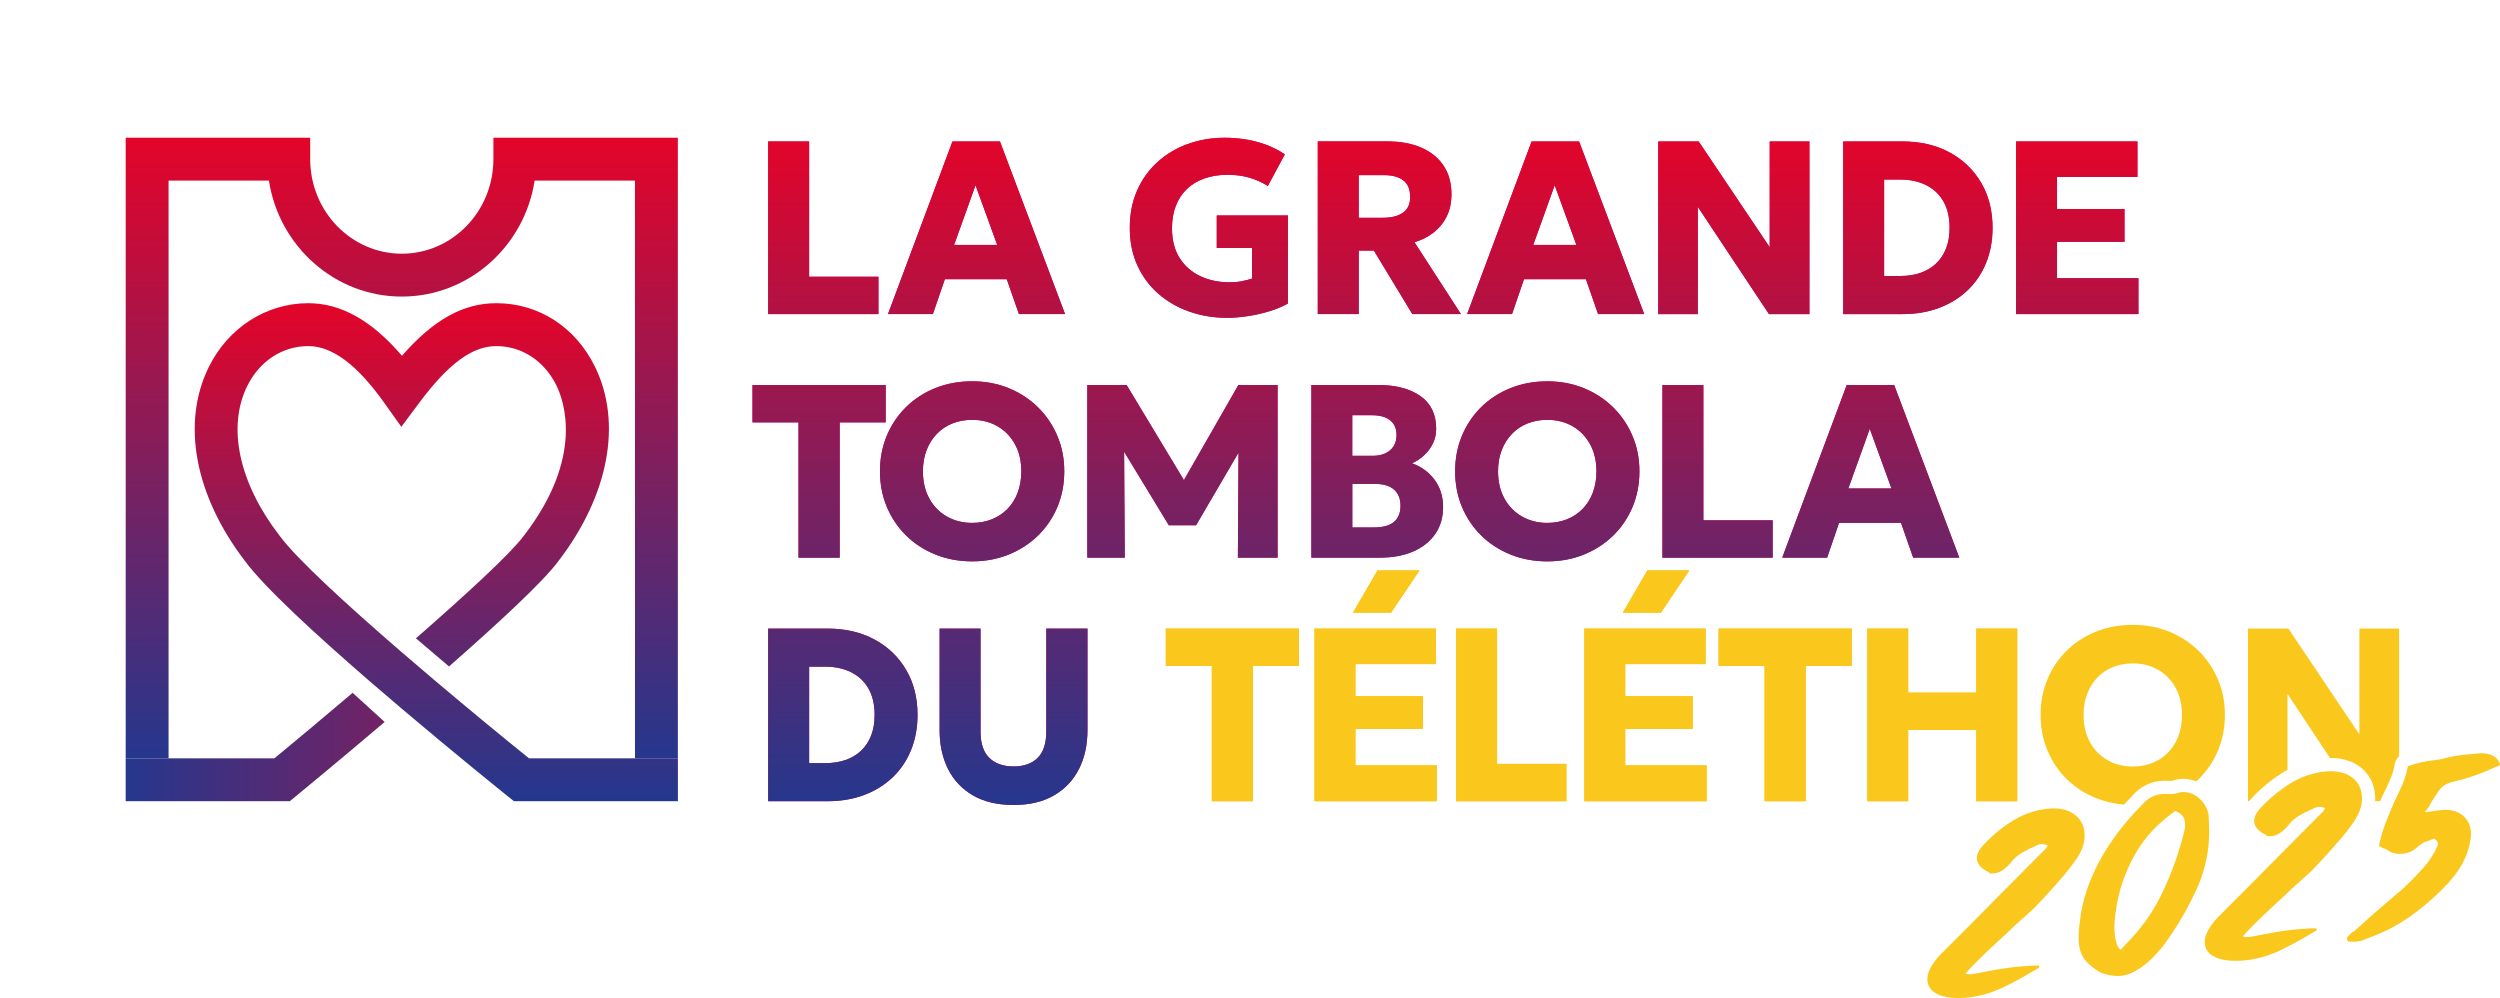 <svg viewBox="0 0 1000 399.22" xmlns:xlink="http://www.w3.org/1999/xlink" xmlns="http://www.w3.org/2000/svg" data-name="Calque 1" id="Calque_1">
  <defs>
    <style>
      .cls-1 {
        fill: url(#Dégradé_sans_nom_376-14);
      }

      .cls-2 {
        fill: url(#Dégradé_sans_nom_376-13);
      }

      .cls-3 {
        fill: url(#Dégradé_sans_nom_376-12);
      }

      .cls-4 {
        fill: url(#Dégradé_sans_nom_376-11);
      }

      .cls-5 {
        fill: url(#Dégradé_sans_nom_376-16);
      }

      .cls-6 {
        fill: url(#Dégradé_sans_nom_376-17);
      }

      .cls-7 {
        fill: url(#Dégradé_sans_nom_376-10);
      }

      .cls-8 {
        fill: url(#Dégradé_sans_nom_376-15);
      }

      .cls-9 {
        fill: #e5007e;
      }

      .cls-10 {
        fill: url(#Dégradé_sans_nom_416);
      }

      .cls-11 {
        fill: url(#Dégradé_sans_nom_376);
      }

      .cls-12 {
        fill: url(#Dégradé_sans_nom_401);
      }

      .cls-13 {
        fill: url(#Dégradé_sans_nom_405);
      }

      .cls-14 {
        fill: url(#Dégradé_sans_nom_376-9);
      }

      .cls-15 {
        fill: url(#Dégradé_sans_nom_376-8);
      }

      .cls-16 {
        fill: url(#Dégradé_sans_nom_376-7);
      }

      .cls-17 {
        fill: url(#Dégradé_sans_nom_376-6);
      }

      .cls-18 {
        fill: url(#Dégradé_sans_nom_376-5);
      }

      .cls-19 {
        fill: url(#Dégradé_sans_nom_376-4);
      }

      .cls-20 {
        fill: url(#Dégradé_sans_nom_376-3);
      }

      .cls-21 {
        fill: url(#Dégradé_sans_nom_376-2);
      }

      .cls-22 {
        fill: #fac71c;
      }
    </style>
    <linearGradient gradientUnits="userSpaceOnUse" gradientTransform="translate(0 387.18) scale(1 -1)" y2="88.38" x2="153.87" y1="88.38" x1="50.28" data-name="Dégradé sans nom 401" id="Dégradé_sans_nom_401">
      <stop stop-color="#25378d" offset="0"></stop>
      <stop stop-color="#732264" offset="1"></stop>
    </linearGradient>
    <linearGradient gradientUnits="userSpaceOnUse" y2="55.1" x2="160.72" y1="303.32" x1="160.72" data-name="Dégradé sans nom 416" id="Dégradé_sans_nom_416">
      <stop stop-color="#25378d" offset="0"></stop>
      <stop stop-color="#e40429" offset="1"></stop>
    </linearGradient>
    <linearGradient gradientUnits="userSpaceOnUse" gradientTransform="translate(0 387.18) scale(1 -1)" y2="66.69" x2="174.52" y1="265.88" x1="174.52" data-name="Dégradé sans nom 405" id="Dégradé_sans_nom_405">
      <stop stop-color="#e40429" offset="0"></stop>
      <stop stop-color="#25378d" offset=".99"></stop>
    </linearGradient>
    <linearGradient gradientUnits="userSpaceOnUse" y2="53.47" x2="329.32" y1="321.98" x1="329.32" data-name="Dégradé sans nom 376" id="Dégradé_sans_nom_376">
      <stop stop-color="#25378d" offset="0"></stop>
      <stop stop-color="#e40429" offset="1"></stop>
    </linearGradient>
    <linearGradient xlink:href="#Dégradé_sans_nom_376" x2="390.61" x1="390.61" data-name="Dégradé sans nom 376" id="Dégradé_sans_nom_376-2"></linearGradient>
    <linearGradient xlink:href="#Dégradé_sans_nom_376" y2="53.47" x2="483.55" y1="321.98" x1="483.55" data-name="Dégradé sans nom 376" id="Dégradé_sans_nom_376-3"></linearGradient>
    <linearGradient xlink:href="#Dégradé_sans_nom_376" x2="555.74" x1="555.74" data-name="Dégradé sans nom 376" id="Dégradé_sans_nom_376-4"></linearGradient>
    <linearGradient xlink:href="#Dégradé_sans_nom_376" x2="622.28" x1="622.28" data-name="Dégradé sans nom 376" id="Dégradé_sans_nom_376-5"></linearGradient>
    <linearGradient xlink:href="#Dégradé_sans_nom_376" x2="693.53" x1="693.53" data-name="Dégradé sans nom 376" id="Dégradé_sans_nom_376-6"></linearGradient>
    <linearGradient xlink:href="#Dégradé_sans_nom_376" x2="767.15" x1="767.15" data-name="Dégradé sans nom 376" id="Dégradé_sans_nom_376-7"></linearGradient>
    <linearGradient xlink:href="#Dégradé_sans_nom_376" x2="830.9" x1="830.9" data-name="Dégradé sans nom 376" id="Dégradé_sans_nom_376-8"></linearGradient>
    <linearGradient xlink:href="#Dégradé_sans_nom_376" y2="53.47" x2="327.64" y1="321.98" x1="327.64" data-name="Dégradé sans nom 376" id="Dégradé_sans_nom_376-9"></linearGradient>
    <linearGradient xlink:href="#Dégradé_sans_nom_376" y2="53.47" x2="388.86" y1="321.98" x1="388.86" data-name="Dégradé sans nom 376" id="Dégradé_sans_nom_376-10"></linearGradient>
    <linearGradient xlink:href="#Dégradé_sans_nom_376" y2="53.47" x2="472.98" y1="321.98" x1="472.98" data-name="Dégradé sans nom 376" id="Dégradé_sans_nom_376-11"></linearGradient>
    <linearGradient xlink:href="#Dégradé_sans_nom_376" y2="53.47" x2="550.89" y1="321.98" x1="550.89" data-name="Dégradé sans nom 376" id="Dégradé_sans_nom_376-12"></linearGradient>
    <linearGradient xlink:href="#Dégradé_sans_nom_376" y2="53.47" x2="618.91" y1="321.98" x1="618.91" data-name="Dégradé sans nom 376" id="Dégradé_sans_nom_376-13"></linearGradient>
    <linearGradient xlink:href="#Dégradé_sans_nom_376" y2="53.47" x2="687.02" y1="321.98" x1="687.02" data-name="Dégradé sans nom 376" id="Dégradé_sans_nom_376-14"></linearGradient>
    <linearGradient xlink:href="#Dégradé_sans_nom_376" y2="53.47" x2="748.31" y1="321.98" x1="748.31" data-name="Dégradé sans nom 376" id="Dégradé_sans_nom_376-15"></linearGradient>
    <linearGradient xlink:href="#Dégradé_sans_nom_376" y2="53.47" x2="337.14" y1="321.98" x1="337.14" data-name="Dégradé sans nom 376" id="Dégradé_sans_nom_376-16"></linearGradient>
    <linearGradient xlink:href="#Dégradé_sans_nom_376" y2="53.47" x2="405.42" y1="321.98" x1="405.42" data-name="Dégradé sans nom 376" id="Dégradé_sans_nom_376-17"></linearGradient>
  </defs>
  <path d="M50.28,320.47h65.65l2.37-1.95c3.61-2.97,18.23-15.02,35.56-29.74l-12.81-11.66c-12.11,10.29-23.34,19.66-31.28,26.2h-59.5v17.15h0Z" class="cls-12"></path>
  <path d="M271.16,55.1h-73.8v8.58c0,20.85-16.44,37.8-36.64,37.8s-36.64-16.95-36.64-37.8v-8.58H50.28v248.22h17.15V72.25h40.14c4.04,26.24,26.34,46.38,53.14,46.38s49.1-20.13,53.14-46.38h40.14v231.06h17.15V55.1h0Z" class="cls-10"></path>
  <path d="M254,303.32h-42.41c-9.3-7.49-23.33-19-38.04-31.45l-13.21-11.29c-21.44-18.52-41.77-37.1-48.53-46.33l-.12-.16c-16.1-20.94-20.89-43.24-12.81-59.65,4.93-10.02,14.07-16,24.42-16,9.59,0,19.54,7.42,30.4,22.69l6.83,9.6,7.04-9.45c11.76-15.79,21.3-22.84,30.95-22.84,10.2,0,19.19,5.89,24.05,15.75,3.04,6.17,11.09,28.73-12.88,59.9l-.12.16c-5.11,6.98-23.11,23.52-43.2,41.08l13.23,11.26c19.63-17.23,37.78-34.02,43.74-42.12,20.2-26.31,25.67-55.42,14.61-77.86-7.81-15.86-22.55-25.33-39.43-25.33-13.2,0-25.1,6.56-37.73,21.04-12.1-14.14-24.44-21.04-37.49-21.04-16.79,0-32.04,9.8-39.81,25.58-11.02,22.38-5.58,51.39,14.54,77.61,7.64,10.38,28.2,29.28,49.15,47.43l13.21,11.32c21.86,18.53,41.15,34.03,42.82,35.37l2.35,1.88h65.6v-17.15h-17.15Z" class="cls-13"></path>
  <polygon points="351.37 110.69 323.65 110.69 323.65 56.58 307.27 56.58 307.27 125.64 351.37 125.64 351.37 110.69" class="cls-9"></polygon>
  <polygon points="351.37 110.69 323.65 110.69 323.65 56.58 307.27 56.58 307.27 125.64 351.37 125.64 351.37 110.69" class="cls-11"></polygon>
  <path d="M380.99,56.58l-25.8,69.06h17.96l4.79-13.96h24.76l4.88,13.96h18.45l-26.05-69.06h-18.99ZM381.63,97.97l8.58-23.88,8.68,23.88h-17.27Z" class="cls-9"></path>
  <path d="M380.99,56.58l-25.8,69.06h17.96l4.79-13.96h24.76l4.88,13.96h18.45l-26.05-69.06h-18.99ZM381.63,97.97l8.58-23.88,8.68,23.88h-17.27Z" class="cls-21"></path>
  <path d="M463.39,117.53c3.57,3.11,7.7,5.48,12.41,7.13,4.7,1.64,9.72,2.47,15.05,2.47,2.5,0,5.24-.22,8.21-.67,2.98-.44,5.89-1.1,8.73-1.97,2.84-.87,5.3-1.9,7.37-3.08v-35.22h-28.46v13.02h14.11v12.23c-1.18.39-2.55.74-4.09,1.04-1.55.3-3.17.44-4.88.44-4.31,0-8.21-.81-11.69-2.44-3.49-1.63-6.25-4.05-8.29-7.25-2.04-3.21-3.06-7.19-3.06-11.96,0-3.32.51-6.3,1.53-8.93,1.02-2.63,2.49-4.88,4.42-6.73,1.92-1.86,4.27-3.27,7.03-4.24,2.76-.97,5.87-1.46,9.32-1.46,2.99,0,5.82.37,8.48,1.11,2.66.74,5.18,1.87,7.55,3.38l6.81-12.68c-2.66-1.74-5.38-3.09-8.14-4.05-2.76-.95-5.48-1.62-8.14-2-2.66-.38-5.21-.57-7.65-.57-5.3,0-10.24.83-14.85,2.49-4.6,1.66-8.65,4.07-12.14,7.23-3.49,3.16-6.21,6.95-8.16,11.37-1.96,4.42-2.94,9.41-2.94,14.97s1.02,10.61,3.06,15.05c2.04,4.44,4.84,8.21,8.41,11.32Z" class="cls-9"></path>
  <path d="M463.39,117.53c3.57,3.11,7.7,5.48,12.41,7.13,4.7,1.64,9.72,2.47,15.05,2.47,2.5,0,5.24-.22,8.21-.67,2.98-.44,5.89-1.1,8.73-1.97,2.84-.87,5.3-1.9,7.37-3.08v-35.22h-28.46v13.02h14.11v12.23c-1.18.39-2.55.74-4.09,1.04-1.55.3-3.17.44-4.88.44-4.31,0-8.21-.81-11.69-2.44-3.49-1.63-6.25-4.05-8.29-7.25-2.04-3.21-3.06-7.19-3.06-11.96,0-3.32.51-6.3,1.53-8.93,1.02-2.63,2.49-4.88,4.42-6.73,1.92-1.86,4.27-3.27,7.03-4.24,2.76-.97,5.87-1.46,9.32-1.46,2.99,0,5.82.37,8.48,1.11,2.66.74,5.18,1.87,7.55,3.38l6.81-12.68c-2.66-1.74-5.38-3.09-8.14-4.05-2.76-.95-5.48-1.62-8.14-2-2.66-.38-5.21-.57-7.65-.57-5.3,0-10.24.83-14.85,2.49-4.6,1.66-8.65,4.07-12.14,7.23-3.49,3.16-6.21,6.95-8.16,11.37-1.96,4.42-2.94,9.41-2.94,14.97s1.02,10.61,3.06,15.05c2.04,4.44,4.84,8.21,8.41,11.32Z" class="cls-20"></path>
  <path d="M543.48,100.23h6.07l15.39,25.41h19.44l-18.6-28.76c2.83-.82,5.36-2.1,7.6-3.82,2.24-1.73,4-3.87,5.28-6.44,1.28-2.57,1.92-5.54,1.92-8.93,0-4.44-1.04-8.23-3.13-11.37-2.09-3.14-5.05-5.55-8.88-7.23-3.83-1.68-8.31-2.52-13.44-2.52h-28.02v69.06h16.38v-25.41ZM543.48,70.04h10.02c3.39,0,5.99.7,7.82,2.1,1.83,1.4,2.74,3.59,2.74,6.59s-.96,5.02-2.89,6.36c-1.92,1.35-4.6,2.02-8.02,2.02h-9.67v-17.07Z" class="cls-9"></path>
  <path d="M543.48,100.23h6.07l15.39,25.41h19.44l-18.6-28.76c2.83-.82,5.36-2.1,7.6-3.82,2.24-1.73,4-3.87,5.28-6.44,1.28-2.57,1.92-5.54,1.92-8.93,0-4.44-1.04-8.23-3.13-11.37-2.09-3.14-5.05-5.55-8.88-7.23-3.83-1.68-8.31-2.52-13.44-2.52h-28.02v69.06h16.38v-25.41ZM543.48,70.04h10.02c3.39,0,5.99.7,7.82,2.1,1.83,1.4,2.74,3.59,2.74,6.59s-.96,5.02-2.89,6.36c-1.92,1.35-4.6,2.02-8.02,2.02h-9.67v-17.07Z" class="cls-19"></path>
  <path d="M609.6,111.68h24.76l4.88,13.96h18.45l-26.05-69.06h-18.99l-25.8,69.06h17.96l4.79-13.96ZM621.88,74.09l8.68,23.88h-17.27l8.58-23.88Z" class="cls-9"></path>
  <path d="M609.6,111.68h24.76l4.88,13.96h18.45l-26.05-69.06h-18.99l-25.8,69.06h17.96l4.79-13.96ZM621.88,74.09l8.68,23.88h-17.27l8.58-23.88Z" class="cls-18"></path>
  <polygon points="679.12 82.72 707.59 125.64 723.77 125.64 723.77 56.58 707.88 56.58 707.88 98.9 679.47 56.58 663.29 56.58 663.29 125.64 679.12 125.64 679.12 82.72" class="cls-9"></polygon>
  <polygon points="679.12 82.72 707.59 125.64 723.77 125.64 723.77 56.58 707.88 56.58 707.88 98.9 679.47 56.58 663.29 56.58 663.29 125.64 679.12 125.64 679.12 82.72" class="cls-17"></polygon>
  <path d="M775.65,123.15c4.41-1.66,8.21-4.01,11.4-7.05,3.19-3.04,5.65-6.68,7.38-10.93,1.73-4.24,2.59-8.93,2.59-14.06,0-6.81-1.51-12.8-4.54-17.98-3.03-5.18-7.24-9.23-12.65-12.16-5.41-2.93-11.7-4.39-18.87-4.39h-23.68v69.06h23.68c5.39,0,10.29-.83,14.7-2.49ZM753.65,110.4v-38.58h6.46c3.91,0,7.36.74,10.33,2.22,2.98,1.48,5.29,3.65,6.93,6.51,1.64,2.86,2.47,6.38,2.47,10.56,0,3.12-.47,5.89-1.41,8.29-.94,2.4-2.29,4.42-4.05,6.07-1.76,1.64-3.84,2.88-6.24,3.7-2.4.82-5.08,1.23-8.04,1.23h-6.46Z" class="cls-9"></path>
  <path d="M775.65,123.15c4.41-1.66,8.21-4.01,11.4-7.05,3.19-3.04,5.65-6.68,7.38-10.93,1.73-4.24,2.59-8.93,2.59-14.06,0-6.81-1.51-12.8-4.54-17.98-3.03-5.18-7.24-9.23-12.65-12.16-5.41-2.93-11.7-4.39-18.87-4.39h-23.68v69.06h23.68c5.39,0,10.29-.83,14.7-2.49ZM753.65,110.4v-38.58h6.46c3.91,0,7.36.74,10.33,2.22,2.98,1.48,5.29,3.65,6.93,6.51,1.64,2.86,2.47,6.38,2.47,10.56,0,3.12-.47,5.89-1.41,8.29-.94,2.4-2.29,4.42-4.05,6.07-1.76,1.64-3.84,2.88-6.24,3.7-2.4.82-5.08,1.23-8.04,1.23h-6.46Z" class="cls-16"></path>
  <polygon points="822.81 96.73 849.8 96.73 849.8 83.61 822.81 83.61 822.81 70.78 854.98 70.78 854.98 56.58 806.44 56.58 806.44 125.64 855.37 125.64 855.37 111.28 822.81 111.28 822.81 96.73" class="cls-9"></polygon>
  <polygon points="822.81 96.73 849.8 96.73 849.8 83.61 822.81 83.61 822.81 70.78 854.98 70.78 854.98 56.58 806.44 56.58 806.44 125.64 855.37 125.64 855.37 111.28 822.81 111.28 822.81 96.73" class="cls-15"></polygon>
  <polygon points="319.4 223.07 335.88 223.07 335.88 168.95 354.28 168.95 354.28 154.01 301 154.01 301 168.95 319.4 168.95 319.4 223.07" class="cls-9"></polygon>
  <polygon points="319.4 223.07 335.88 223.07 335.88 168.95 354.28 168.95 354.28 154.01 301 154.01 301 168.95 319.4 168.95 319.4 223.07" class="cls-14"></polygon>
  <path d="M415.25,162.98c-3.32-3.29-7.23-5.85-11.72-7.7-4.49-1.84-9.38-2.76-14.68-2.76s-10.2.91-14.7,2.71c-4.51,1.81-8.41,4.34-11.72,7.6-3.31,3.26-5.87,7.07-7.7,11.44-1.83,4.37-2.74,9.13-2.74,14.26s.91,9.83,2.74,14.21c1.83,4.37,4.39,8.19,7.7,11.44,3.3,3.26,7.21,5.8,11.72,7.62,4.5,1.82,9.4,2.74,14.7,2.74s10.19-.91,14.68-2.74c4.49-1.83,8.39-4.37,11.72-7.62,3.32-3.26,5.9-7.07,7.72-11.44,1.83-4.37,2.74-9.11,2.74-14.21s-.91-9.73-2.74-14.08c-1.83-4.36-4.4-8.18-7.72-11.47ZM407.09,197.05c-.97,2.55-2.34,4.73-4.12,6.54-1.78,1.81-3.86,3.19-6.27,4.14-2.4.95-5.02,1.43-7.84,1.43-3.75,0-7.11-.85-10.09-2.54-2.98-1.69-5.32-4.09-7.03-7.18-1.71-3.09-2.57-6.73-2.57-10.9,0-3.16.49-6,1.48-8.53.99-2.53,2.36-4.7,4.12-6.51,1.76-1.81,3.84-3.19,6.24-4.14,2.4-.95,5.01-1.43,7.84-1.43,3.78,0,7.15.85,10.11,2.54,2.96,1.69,5.29,4.09,7,7.18,1.71,3.09,2.57,6.73,2.57,10.9,0,3.12-.49,5.96-1.46,8.51Z" class="cls-9"></path>
  <path d="M415.25,162.98c-3.32-3.29-7.23-5.85-11.72-7.7-4.49-1.84-9.38-2.76-14.68-2.76s-10.2.91-14.7,2.71c-4.51,1.81-8.41,4.34-11.72,7.6-3.31,3.26-5.87,7.07-7.7,11.44-1.83,4.37-2.74,9.13-2.74,14.26s.91,9.83,2.74,14.21c1.83,4.37,4.39,8.19,7.7,11.44,3.3,3.26,7.21,5.8,11.72,7.62,4.5,1.82,9.4,2.74,14.7,2.74s10.19-.91,14.68-2.74c4.49-1.83,8.39-4.37,11.72-7.62,3.32-3.26,5.9-7.07,7.72-11.44,1.83-4.37,2.74-9.11,2.74-14.21s-.91-9.73-2.74-14.08c-1.83-4.36-4.4-8.18-7.72-11.47ZM407.09,197.05c-.97,2.55-2.34,4.73-4.12,6.54-1.78,1.81-3.86,3.19-6.27,4.14-2.4.95-5.02,1.43-7.84,1.43-3.75,0-7.11-.85-10.09-2.54-2.98-1.69-5.32-4.09-7.03-7.18-1.71-3.09-2.57-6.73-2.57-10.9,0-3.16.49-6,1.48-8.53.99-2.53,2.36-4.7,4.12-6.51,1.76-1.81,3.84-3.19,6.24-4.14,2.4-.95,5.01-1.43,7.84-1.43,3.78,0,7.15.85,10.11,2.54,2.96,1.69,5.29,4.09,7,7.18,1.71,3.09,2.57,6.73,2.57,10.9,0,3.12-.49,5.96-1.46,8.51Z" class="cls-7"></path>
  <polygon points="467.53 210.1 478.43 210.1 495.41 181.05 495.15 223.07 511.04 223.07 511.04 154.01 495.35 154.01 473.57 192.05 450.65 154.01 434.92 154.01 434.92 223.07 449.91 223.07 449.65 180.69 467.53 210.1" class="cls-9"></polygon>
  <polygon points="467.53 210.1 478.43 210.1 495.41 181.05 495.15 223.07 511.04 223.07 511.04 154.01 495.35 154.01 473.57 192.05 450.65 154.01 434.92 154.01 434.92 223.07 449.91 223.07 449.65 180.69 467.53 210.1" class="cls-4"></polygon>
  <path d="M564.8,185.33c1.81-.82,3.44-1.92,4.91-3.28,1.46-1.36,2.62-2.94,3.48-4.71.86-1.78,1.28-3.72,1.28-5.82,0-5.79-2.11-10.15-6.31-13.1-4.21-2.94-9.83-4.42-16.87-4.42h-26.74v69.06h27.38c5.2,0,9.69-.84,13.47-2.52,3.78-1.68,6.7-4.03,8.76-7.05,2.05-3.03,3.08-6.59,3.08-10.7s-1.14-7.84-3.43-10.9c-2.29-3.06-5.29-5.25-9-6.56ZM540.92,166.09h7.89c3.16,0,5.58.68,7.27,2.05,1.69,1.37,2.54,3.31,2.54,5.85,0,1.74-.4,3.24-1.18,4.49-.79,1.25-1.89,2.2-3.31,2.86-1.41.66-3.11.99-5.08.99h-8.14v-16.23ZM557.55,208.81c-1.78,1.45-4.44,2.17-7.99,2.17h-8.63v-17.41h9.17c3.32,0,5.84.76,7.55,2.29,1.71,1.53,2.56,3.68,2.56,6.44s-.89,5.07-2.66,6.51Z" class="cls-9"></path>
  <path d="M564.8,185.33c1.81-.82,3.44-1.92,4.91-3.28,1.46-1.36,2.62-2.94,3.48-4.71.86-1.78,1.28-3.72,1.28-5.82,0-5.79-2.11-10.15-6.31-13.1-4.21-2.94-9.83-4.42-16.87-4.42h-26.74v69.06h27.38c5.2,0,9.69-.84,13.47-2.52,3.78-1.68,6.7-4.03,8.76-7.05,2.05-3.03,3.08-6.59,3.08-10.7s-1.14-7.84-3.43-10.9c-2.29-3.06-5.29-5.25-9-6.56ZM540.92,166.09h7.89c3.16,0,5.58.68,7.27,2.05,1.69,1.37,2.54,3.31,2.54,5.85,0,1.74-.4,3.24-1.18,4.49-.79,1.25-1.89,2.2-3.31,2.86-1.41.66-3.11.99-5.08.99h-8.14v-16.23ZM557.55,208.81c-1.78,1.45-4.44,2.17-7.99,2.17h-8.63v-17.41h9.17c3.32,0,5.84.76,7.55,2.29,1.71,1.53,2.56,3.68,2.56,6.44s-.89,5.07-2.66,6.51Z" class="cls-3"></path>
  <path d="M653.03,202.75c1.82-4.37,2.74-9.11,2.74-14.21s-.91-9.73-2.74-14.08c-1.83-4.36-4.4-8.18-7.72-11.47-3.32-3.29-7.23-5.85-11.72-7.7-4.49-1.84-9.38-2.76-14.68-2.76s-10.2.91-14.7,2.71c-4.51,1.81-8.41,4.34-11.72,7.6-3.3,3.26-5.87,7.07-7.7,11.44-1.82,4.37-2.74,9.13-2.74,14.26s.91,9.83,2.74,14.21c1.83,4.37,4.39,8.19,7.7,11.44,3.3,3.26,7.21,5.8,11.72,7.62,4.51,1.82,9.41,2.74,14.7,2.74s10.19-.91,14.68-2.74c4.49-1.83,8.39-4.37,11.72-7.62,3.32-3.26,5.89-7.07,7.72-11.44ZM637.14,197.05c-.97,2.55-2.34,4.73-4.12,6.54-1.78,1.81-3.86,3.19-6.27,4.14-2.4.95-5.02,1.43-7.84,1.43-3.75,0-7.11-.85-10.09-2.54-2.98-1.69-5.32-4.09-7.03-7.18-1.71-3.09-2.57-6.73-2.57-10.9,0-3.16.49-6,1.48-8.53.99-2.53,2.36-4.7,4.12-6.51,1.76-1.81,3.84-3.19,6.24-4.14,2.4-.95,5.02-1.43,7.84-1.43,3.78,0,7.15.85,10.11,2.54,2.96,1.69,5.29,4.09,7,7.18,1.71,3.09,2.57,6.73,2.57,10.9,0,3.12-.49,5.96-1.45,8.51Z" class="cls-9"></path>
  <path d="M653.03,202.75c1.82-4.37,2.74-9.11,2.74-14.21s-.91-9.73-2.74-14.08c-1.83-4.36-4.4-8.18-7.72-11.47-3.32-3.29-7.23-5.85-11.72-7.7-4.49-1.84-9.38-2.76-14.68-2.76s-10.2.91-14.7,2.71c-4.51,1.81-8.41,4.34-11.72,7.6-3.3,3.26-5.87,7.07-7.7,11.44-1.82,4.37-2.74,9.13-2.74,14.26s.91,9.83,2.74,14.21c1.83,4.37,4.39,8.19,7.7,11.44,3.3,3.26,7.21,5.8,11.72,7.62,4.51,1.82,9.41,2.74,14.7,2.74s10.19-.91,14.68-2.74c4.49-1.83,8.39-4.37,11.72-7.62,3.32-3.26,5.89-7.07,7.72-11.44ZM637.14,197.05c-.97,2.55-2.34,4.73-4.12,6.54-1.78,1.81-3.86,3.19-6.27,4.14-2.4.95-5.02,1.43-7.84,1.43-3.75,0-7.11-.85-10.09-2.54-2.98-1.69-5.32-4.09-7.03-7.18-1.71-3.09-2.57-6.73-2.57-10.9,0-3.16.49-6,1.48-8.53.99-2.53,2.36-4.7,4.12-6.51,1.76-1.81,3.84-3.19,6.24-4.14,2.4-.95,5.02-1.43,7.84-1.43,3.78,0,7.15.85,10.11,2.54,2.96,1.69,5.29,4.09,7,7.18,1.71,3.09,2.57,6.73,2.57,10.9,0,3.12-.49,5.96-1.45,8.51Z" class="cls-2"></path>
  <polygon points="664.97 154.01 664.97 223.07 709.07 223.07 709.07 208.12 681.35 208.12 681.35 154.01 664.97 154.01" class="cls-9"></polygon>
  <polygon points="664.97 154.01 664.97 223.07 709.07 223.07 709.07 208.12 681.35 208.12 681.35 154.01 664.97 154.01" class="cls-1"></polygon>
  <path d="M738.69,154.01l-25.8,69.06h17.96l4.78-13.96h24.76l4.88,13.96h18.45l-26.05-69.06h-18.99ZM739.33,195.39l8.58-23.88,8.68,23.88h-17.27Z" class="cls-9"></path>
  <path d="M738.69,154.01l-25.8,69.06h17.96l4.78-13.96h24.76l4.88,13.96h18.45l-26.05-69.06h-18.99ZM739.33,195.39l8.58-23.88,8.68,23.88h-17.27Z" class="cls-8"></path>
  <path d="M349.82,255.82c-5.41-2.93-11.7-4.39-18.87-4.39h-23.68v69.06h23.68c5.39,0,10.29-.83,14.7-2.49,4.41-1.66,8.2-4.01,11.4-7.06,3.19-3.04,5.65-6.68,7.37-10.93,1.73-4.24,2.59-8.93,2.59-14.06,0-6.81-1.51-12.8-4.54-17.98-3.03-5.18-7.24-9.23-12.65-12.16ZM348.44,294.25c-.94,2.4-2.29,4.42-4.04,6.07-1.76,1.65-3.84,2.88-6.24,3.7-2.4.82-5.08,1.23-8.04,1.23h-6.46v-38.58h6.46c3.91,0,7.36.74,10.33,2.22,2.98,1.48,5.29,3.65,6.93,6.51,1.64,2.86,2.47,6.38,2.47,10.56,0,3.13-.47,5.89-1.41,8.29Z" class="cls-9"></path>
  <path d="M349.82,255.82c-5.41-2.93-11.7-4.39-18.87-4.39h-23.68v69.06h23.68c5.39,0,10.29-.83,14.7-2.49,4.41-1.66,8.2-4.01,11.4-7.06,3.19-3.04,5.65-6.68,7.37-10.93,1.73-4.24,2.59-8.93,2.59-14.06,0-6.81-1.51-12.8-4.54-17.98-3.03-5.18-7.24-9.23-12.65-12.16ZM348.44,294.25c-.94,2.4-2.29,4.42-4.04,6.07-1.76,1.65-3.84,2.88-6.24,3.7-2.4.82-5.08,1.23-8.04,1.23h-6.46v-38.58h6.46c3.91,0,7.36.74,10.33,2.22,2.98,1.48,5.29,3.65,6.93,6.51,1.64,2.86,2.47,6.38,2.47,10.56,0,3.13-.47,5.89-1.41,8.29Z" class="cls-5"></path>
  <path d="M431.64,307.5c2.24-4.49,3.35-9.63,3.35-15.42v-40.65h-16.48v41.24c0,4.7-1.15,8.2-3.45,10.48-2.3,2.29-5.51,3.43-9.62,3.43s-7.38-1.14-9.72-3.43c-2.34-2.29-3.5-5.78-3.5-10.48v-41.24h-16.38v40.65c0,5.82,1.12,10.98,3.35,15.47,2.24,4.49,5.55,8.02,9.94,10.58,4.39,2.57,9.82,3.85,16.3,3.85s11.86-1.29,16.25-3.87c4.39-2.58,7.7-6.12,9.94-10.61Z" class="cls-9"></path>
  <path d="M431.64,307.5c2.24-4.49,3.35-9.63,3.35-15.42v-40.65h-16.48v41.24c0,4.7-1.15,8.2-3.45,10.48-2.3,2.29-5.51,3.43-9.62,3.43s-7.38-1.14-9.72-3.43c-2.34-2.29-3.5-5.78-3.5-10.48v-41.24h-16.38v40.65c0,5.82,1.12,10.98,3.35,15.47,2.24,4.49,5.55,8.02,9.94,10.58,4.39,2.57,9.82,3.85,16.3,3.85s11.86-1.29,16.25-3.87c4.39-2.58,7.7-6.12,9.94-10.61Z" class="cls-6"></path>
  <polygon points="466.32 266.38 484.72 266.38 484.72 320.5 501.2 320.5 501.2 266.38 519.6 266.38 519.6 251.43 466.32 251.43 466.32 266.38" class="cls-22"></polygon>
  <polygon points="466.32 266.38 484.72 266.38 484.72 320.5 501.2 320.5 501.2 266.38 519.6 266.38 519.6 251.43 466.32 251.43 466.32 266.38" class="cls-22"></polygon>
  <polygon points="551 228.15 541.18 245.07 556.43 245.07 567.82 228.15 551 228.15" class="cls-22"></polygon>
  <polygon points="551 228.15 541.18 245.07 556.43 245.07 567.82 228.15 551 228.15" class="cls-22"></polygon>
  <polygon points="542.17 291.59 569.16 291.59 569.16 278.47 542.17 278.47 542.17 265.64 574.34 265.64 574.34 251.43 525.79 251.43 525.79 320.5 574.73 320.5 574.73 306.14 542.17 306.14 542.17 291.59" class="cls-22"></polygon>
  <polygon points="542.17 291.59 569.16 291.59 569.16 278.47 542.17 278.47 542.17 265.64 574.34 265.64 574.34 251.43 525.79 251.43 525.79 320.5 574.73 320.5 574.73 306.14 542.17 306.14 542.17 291.59" class="cls-22"></polygon>
  <polygon points="598.83 251.43 582.45 251.43 582.45 320.5 626.56 320.5 626.56 305.55 598.83 305.55 598.83 251.43" class="cls-22"></polygon>
  <polygon points="598.83 251.43 582.45 251.43 582.45 320.5 626.56 320.5 626.56 305.55 598.83 305.55 598.83 251.43" class="cls-22"></polygon>
  <polygon points="650.1 291.59 677.08 291.59 677.08 278.47 650.1 278.47 650.1 265.64 682.26 265.64 682.26 251.43 633.72 251.43 633.72 320.5 682.66 320.5 682.66 306.14 650.1 306.14 650.1 291.59" class="cls-22"></polygon>
  <polygon points="650.1 291.59 677.08 291.59 677.08 278.47 650.1 278.47 650.1 265.64 682.26 265.64 682.26 251.43 633.72 251.43 633.72 320.5 682.66 320.5 682.66 306.14 650.1 306.14 650.1 291.59" class="cls-22"></polygon>
  <polygon points="664.35 245.07 675.75 228.15 658.93 228.15 649.11 245.07 664.35 245.07" class="cls-22"></polygon>
  <polygon points="664.35 245.07 675.75 228.15 658.93 228.15 649.11 245.07 664.35 245.07" class="cls-22"></polygon>
  <polygon points="687.43 266.38 705.83 266.38 705.83 320.5 722.31 320.5 722.31 266.38 740.71 266.38 740.71 251.43 687.43 251.43 687.43 266.38" class="cls-22"></polygon>
  <polygon points="687.43 266.38 705.83 266.38 705.83 320.5 722.31 320.5 722.31 266.38 740.71 266.38 740.71 251.43 687.43 251.43 687.43 266.38" class="cls-22"></polygon>
  <polygon points="790.51 277.04 763.28 277.04 763.28 251.43 746.9 251.43 746.9 320.5 763.28 320.5 763.28 291.98 790.51 291.98 790.51 320.5 806.89 320.5 806.89 251.43 790.51 251.43 790.51 277.04" class="cls-22"></polygon>
  <polygon points="790.51 277.04 763.28 277.04 763.28 251.43 746.9 251.43 746.9 320.5 763.28 320.5 763.28 291.98 790.51 291.98 790.51 320.5 806.89 320.5 806.89 251.43 790.51 251.43 790.51 277.04" class="cls-22"></polygon>
  <g>
    <path d="M859.11,313.67c2.06-.92,4.37-1.39,6.86-1.39.61,0,1.25.03,1.89.08.03,0,.06,0,.09,0,.83,0,1.27-.11,1.47-.18,1.24-.44,2.54-.66,3.87-.66h0c.61,0,1.24.05,1.87.14,1.17.15,2.29.45,3.36.86.33-.3.66-.6.98-.91,3.32-3.26,5.89-7.07,7.72-11.45,1.82-4.37,2.74-9.11,2.74-14.21s-.91-9.73-2.74-14.08c-1.83-4.36-4.4-8.18-7.72-11.47-3.32-3.29-7.23-5.85-11.72-7.7-4.49-1.84-9.38-2.76-14.68-2.76s-10.2.91-14.7,2.71c-4.51,1.81-8.41,4.34-11.72,7.6-3.3,3.26-5.87,7.07-7.7,11.45-1.82,4.37-2.74,9.13-2.74,14.26s.91,9.83,2.74,14.21c1.83,4.37,4.39,8.19,7.7,11.45,3.3,3.26,7.21,5.8,11.72,7.62,3.49,1.41,7.22,2.27,11.19,2.59,1-1.09,2.02-2.18,3.08-3.24,1.81-2.17,3.98-3.82,6.44-4.92ZM836,296.87c-1.71-3.09-2.57-6.73-2.57-10.9,0-3.16.49-6,1.48-8.53.99-2.53,2.36-4.7,4.12-6.51,1.76-1.81,3.84-3.19,6.24-4.14,2.4-.95,5.02-1.43,7.84-1.43,3.78,0,7.15.85,10.11,2.54,2.96,1.69,5.29,4.09,7,7.18,1.71,3.09,2.57,6.73,2.57,10.9,0,3.13-.49,5.96-1.45,8.51-.97,2.55-2.34,4.73-4.12,6.54-1.78,1.81-3.86,3.19-6.27,4.14-2.4.96-5.02,1.43-7.84,1.43-3.75,0-7.11-.85-10.09-2.54-2.98-1.69-5.32-4.09-7.03-7.18Z" class="cls-22"></path>
    <path d="M952.8,318.75l.07-.15c1.16-2.27,2.24-4.58,3.21-6.84.79-1.85,1.36-3.68,1.7-5.44.05-.67.21-1.31.48-1.91.33-.73.8-1.35,1.38-1.86v-51.12h-15.88v42.33l-28.41-42.33h-16.18v69.06h.42c.06-.08.12-.15.18-.23l.04-.05.04-.05c3.59-4.02,7.8-7.6,12.49-10.66.87-.57,1.76-1.08,2.66-1.57v-30.36l17,25.64c.14,0,.28-.02.42-.02h0c3.93,0,7.39.9,10.27,2.68,4.1,2.53,6.6,6.37,7.23,11.11.16,1.17.2,2.34.14,3.5h2c.22-.53.45-1.08.67-1.59l.07-.15Z" class="cls-22"></path>
    <g>
      <path d="M833.76,332.58c-.43-3.19-2.02-5.63-4.78-7.33-2.04-1.26-4.54-1.89-7.5-1.89-1.03,0-2.12.08-3.26.23-4.97.67-9.62,2.41-13.94,5.22-4.33,2.82-8.14,6.07-11.44,9.75-2.79,3.28-2.83,6.14-.12,8.57l.94.71c.31.18.57.34.8.48.23.14.49.3.8.48.31.18.54.38.71.58.19,0,.37.01.55.01,1.6,0,2.99-.35,4.15-1.06,1.3-.79,2.67-2.06,4.12-3.82.96-1.25,2.28-2.37,3.97-3.39,1.69-1.01,3.53-1.93,5.53-2.75.64-.42,1.42-.67,2.32-.73.11,0,.22-.01.33-.01.78,0,1.5.2,2.17.6l-.53.74-.16.36-21.35,21.48-7.05,7.15-13.93,13.95c-1.73,1.8-3.06,3.63-4,5.48-.95,1.86-1.31,3.56-1.11,5.1.49,3.62,3.45,5.8,8.88,6.52,1.2.14,2.41.2,3.65.2,1.56,0,3.15-.11,4.76-.33,4.69-.63,9.27-2.06,13.75-4.28,4.48-2.22,9.05-4.76,13.73-7.63.12-.13.02-.39-.32-.8-4.48.16-8.37.45-11.68.9-3.31.44-6.13.91-8.45,1.39-2.33.48-4.21.84-5.65,1.09-.62.11-1.19.16-1.71.16-.68,0-1.28-.09-1.78-.28,1.09-1.26,2.39-2.64,3.87-4.13,1.49-1.48,3.01-2.97,4.56-4.47,1.55-1.49,3.05-2.9,4.49-4.21,1.44-1.31,2.66-2.42,3.66-3.34l2.8-2.72,7.9-7.1,3.51-3.66c2.57-2.8,5.11-5.63,7.6-8.49,2.5-2.85,4.68-5.69,6.55-8.51,2.21-3.42,3.09-6.84,2.63-10.25Z" class="cls-22"></path>
      <path d="M883.62,330.42l-.18-4.5c-.47-2.4-1.54-4.43-3.24-6.11-1.7-1.67-3.62-2.65-5.76-2.92-.38-.06-.76-.09-1.13-.09-.22,0-.44.03-.66.05-.49.05-.98.14-1.44.3-.91.33-2,.49-3.24.49-.13,0-.25,0-.38,0-.55-.05-1.08-.08-1.6-.08-1.76,0-3.33.31-4.71.93-1.67.74-3.12,1.86-4.38,3.33-.09.11-.2.21-.29.32-6.94,6.97-12.57,14.46-16.9,22.48-4.33,8.02-6.94,16.11-7.81,24.28-.35,2.62-.5,4.91-.45,6.85.05,1.95.36,3.7.91,5.25.55,1.55,1.48,2.96,2.78,4.24,1.29,1.28,3.01,2.56,5.15,3.84,2.44.87,4.76,1.31,6.96,1.31.06,0,.11,0,.17,0,2.24-.02,4.47-.68,6.69-1.99,2.35-1.32,4.43-2.86,6.23-4.61,1.8-1.75,3.54-3.69,5.23-5.82,5.34-7.31,9.76-14.9,13.28-22.75,3.51-7.85,5.11-16.12,4.79-24.8ZM873.75,332.25c-1.88,7.97-4.7,16.01-8.46,24.11-3.76,8.11-8.93,15.4-15.5,21.87-.11.24-.32.49-.64.76-.32.27-.59.58-.82.95-.77-.46-1.33-1.3-1.71-2.54-.38-1.23-.62-2.54-.74-3.93-.12-1.38-.15-2.66-.09-3.84.05-1.18.11-2.05.18-2.62.72-6.13,1.97-11.5,3.74-16.1,1.77-4.6,3.8-8.62,6.07-12.05,2.28-3.43,4.7-6.33,7.26-8.69,2.56-2.36,4.94-4.29,7.12-5.82,2.1.95,3.31,2.16,3.65,3.62.34,1.46.32,2.89-.06,4.28Z" class="cls-22"></path>
      <path d="M944.77,320.5c.08-.94.06-1.87-.07-2.8-.43-3.19-2.02-5.63-4.78-7.33-1.23-.76-2.65-1.26-4.21-1.56-1.03-.2-2.11-.33-3.29-.33-1.03,0-2.12.08-3.26.23-4.97.67-9.62,2.41-13.94,5.22-.08.05-.15.1-.22.15-2.94,1.93-5.63,4.08-8.09,6.41-1.08,1.03-2.13,2.08-3.12,3.19-2.79,3.28-2.83,6.14-.12,8.57l.94.71c.31.18.57.34.8.48.23.14.49.3.8.48.31.18.54.38.71.58.19,0,.37.01.55.01,1.6,0,2.99-.35,4.15-1.06,1.3-.79,2.67-2.06,4.12-3.82.96-1.25,2.28-2.37,3.97-3.39,1.69-1.01,3.53-1.93,5.53-2.75.64-.42,1.42-.67,2.32-.73.11,0,.22-.01.33-.01.78,0,1.5.2,2.17.6l-.53.74-.16.36-21.35,21.48-7.05,7.15-13.93,13.95c-1.73,1.8-3.06,3.63-4,5.48-.95,1.86-1.31,3.56-1.11,5.1.49,3.62,3.45,5.8,8.88,6.52,1.2.14,2.41.2,3.65.2,1.56,0,3.15-.11,4.76-.33,4.69-.63,9.27-2.06,13.75-4.28,4.48-2.22,9.05-4.76,13.73-7.63.12-.13.02-.39-.32-.8-4.48.16-8.37.45-11.68.9-3.31.44-6.13.91-8.45,1.39-2.33.48-4.21.84-5.65,1.09-.62.11-1.19.16-1.71.16-.68,0-1.28-.09-1.78-.28,1.09-1.26,2.39-2.64,3.87-4.13,1.49-1.48,3.01-2.97,4.56-4.47,1.55-1.49,3.05-2.9,4.49-4.21,1.44-1.31,2.66-2.42,3.66-3.34l2.8-2.72,7.9-7.1,3.51-3.66c2.57-2.8,5.11-5.63,7.6-8.49,2.5-2.85,4.68-5.69,6.55-8.51,1.6-2.49,2.5-4.97,2.69-7.45Z" class="cls-22"></path>
      <path d="M996.87,302.14c-1.29-.56-2.7-.84-4.25-.84-.33,0-.68.01-1.02.04-1.95.15-4.13.36-6.55.63-2.42.27-4.58.65-6.49,1.12-1.08.37-2.06.61-2.96.73-.9.12-1.83.25-2.79.37-1.52.2-3.03.46-4.53.78-1.51.31-3.19.82-5.06,1.52-.14.02-.19.14-.16.36-.4,2.29-1.1,4.62-2.12,6.99-.41.95-.85,1.91-1.29,2.87-.58,1.26-1.19,2.52-1.82,3.79-.08.17-.16.33-.24.5-1.18,2.73-2.32,5.51-3.41,8.34-1.09,2.83-1.94,5.74-2.52,8.72.01.11-.01.17-.08.18-.07,0-.1.07-.08.18.29.07.59.2.89.38.61.37,1.06.59,1.35.66l-.02-.16,2.29,1.37c1.1.59,2.39.88,3.87.88.54,0,1.11-.04,1.71-.12,1.1-.15,2.15-.48,3.13-1.01.98-.52,2.1-1.37,3.34-2.55l.02.16c.76-.66,1.57-1.13,2.44-1.42.87-.29,1.64-.58,2.3-.9.14-.02.27-.06.4-.14.13-.07.26-.12.4-.14.46.27.85.61,1.19,1.02.33.4.41.95.22,1.65l.19-.19c-1.51,3.45-3.45,6.5-5.83,9.17-2.38,2.67-4.94,5.31-7.68,7.91l-12.28,10.54-7.9,7.1-.6.25c-.63.53-1.19,1.06-1.69,1.57-.49.51-.54,1.19-.15,2.03l.23.14c.61.06,1.2.09,1.77.09,2.12,0,4-.42,5.66-1.26l-.21.03c5.91-2.02,11.38-4.74,16.4-8.15,5.02-3.41,9.69-7.31,14.02-11.7,3.23-3.12,5.81-6.37,7.75-9.76,1.93-3.39,3.13-7.02,3.6-10.88.35-3.63-.63-6.48-2.94-8.58-1.82-1.64-4.24-2.46-7.27-2.46-.83,0-1.7.06-2.62.19l-5.59.75c.48-.62.96-1.25,1.43-1.87.48-.62.82-1.23,1.02-1.81,1.14-1.94,2.31-3.72,3.5-5.33,1.19-1.61,3.15-2.71,5.88-3.3,2.45-.55,4.89-1.24,7.31-2.07,2.42-.83,4.68-1.72,6.8-2.67l3.99-1.71c.13-.02.19-.14.16-.36-.51-1.72-1.55-2.92-3.12-3.61Z" class="cls-22"></path>
    </g>
  </g>
</svg>